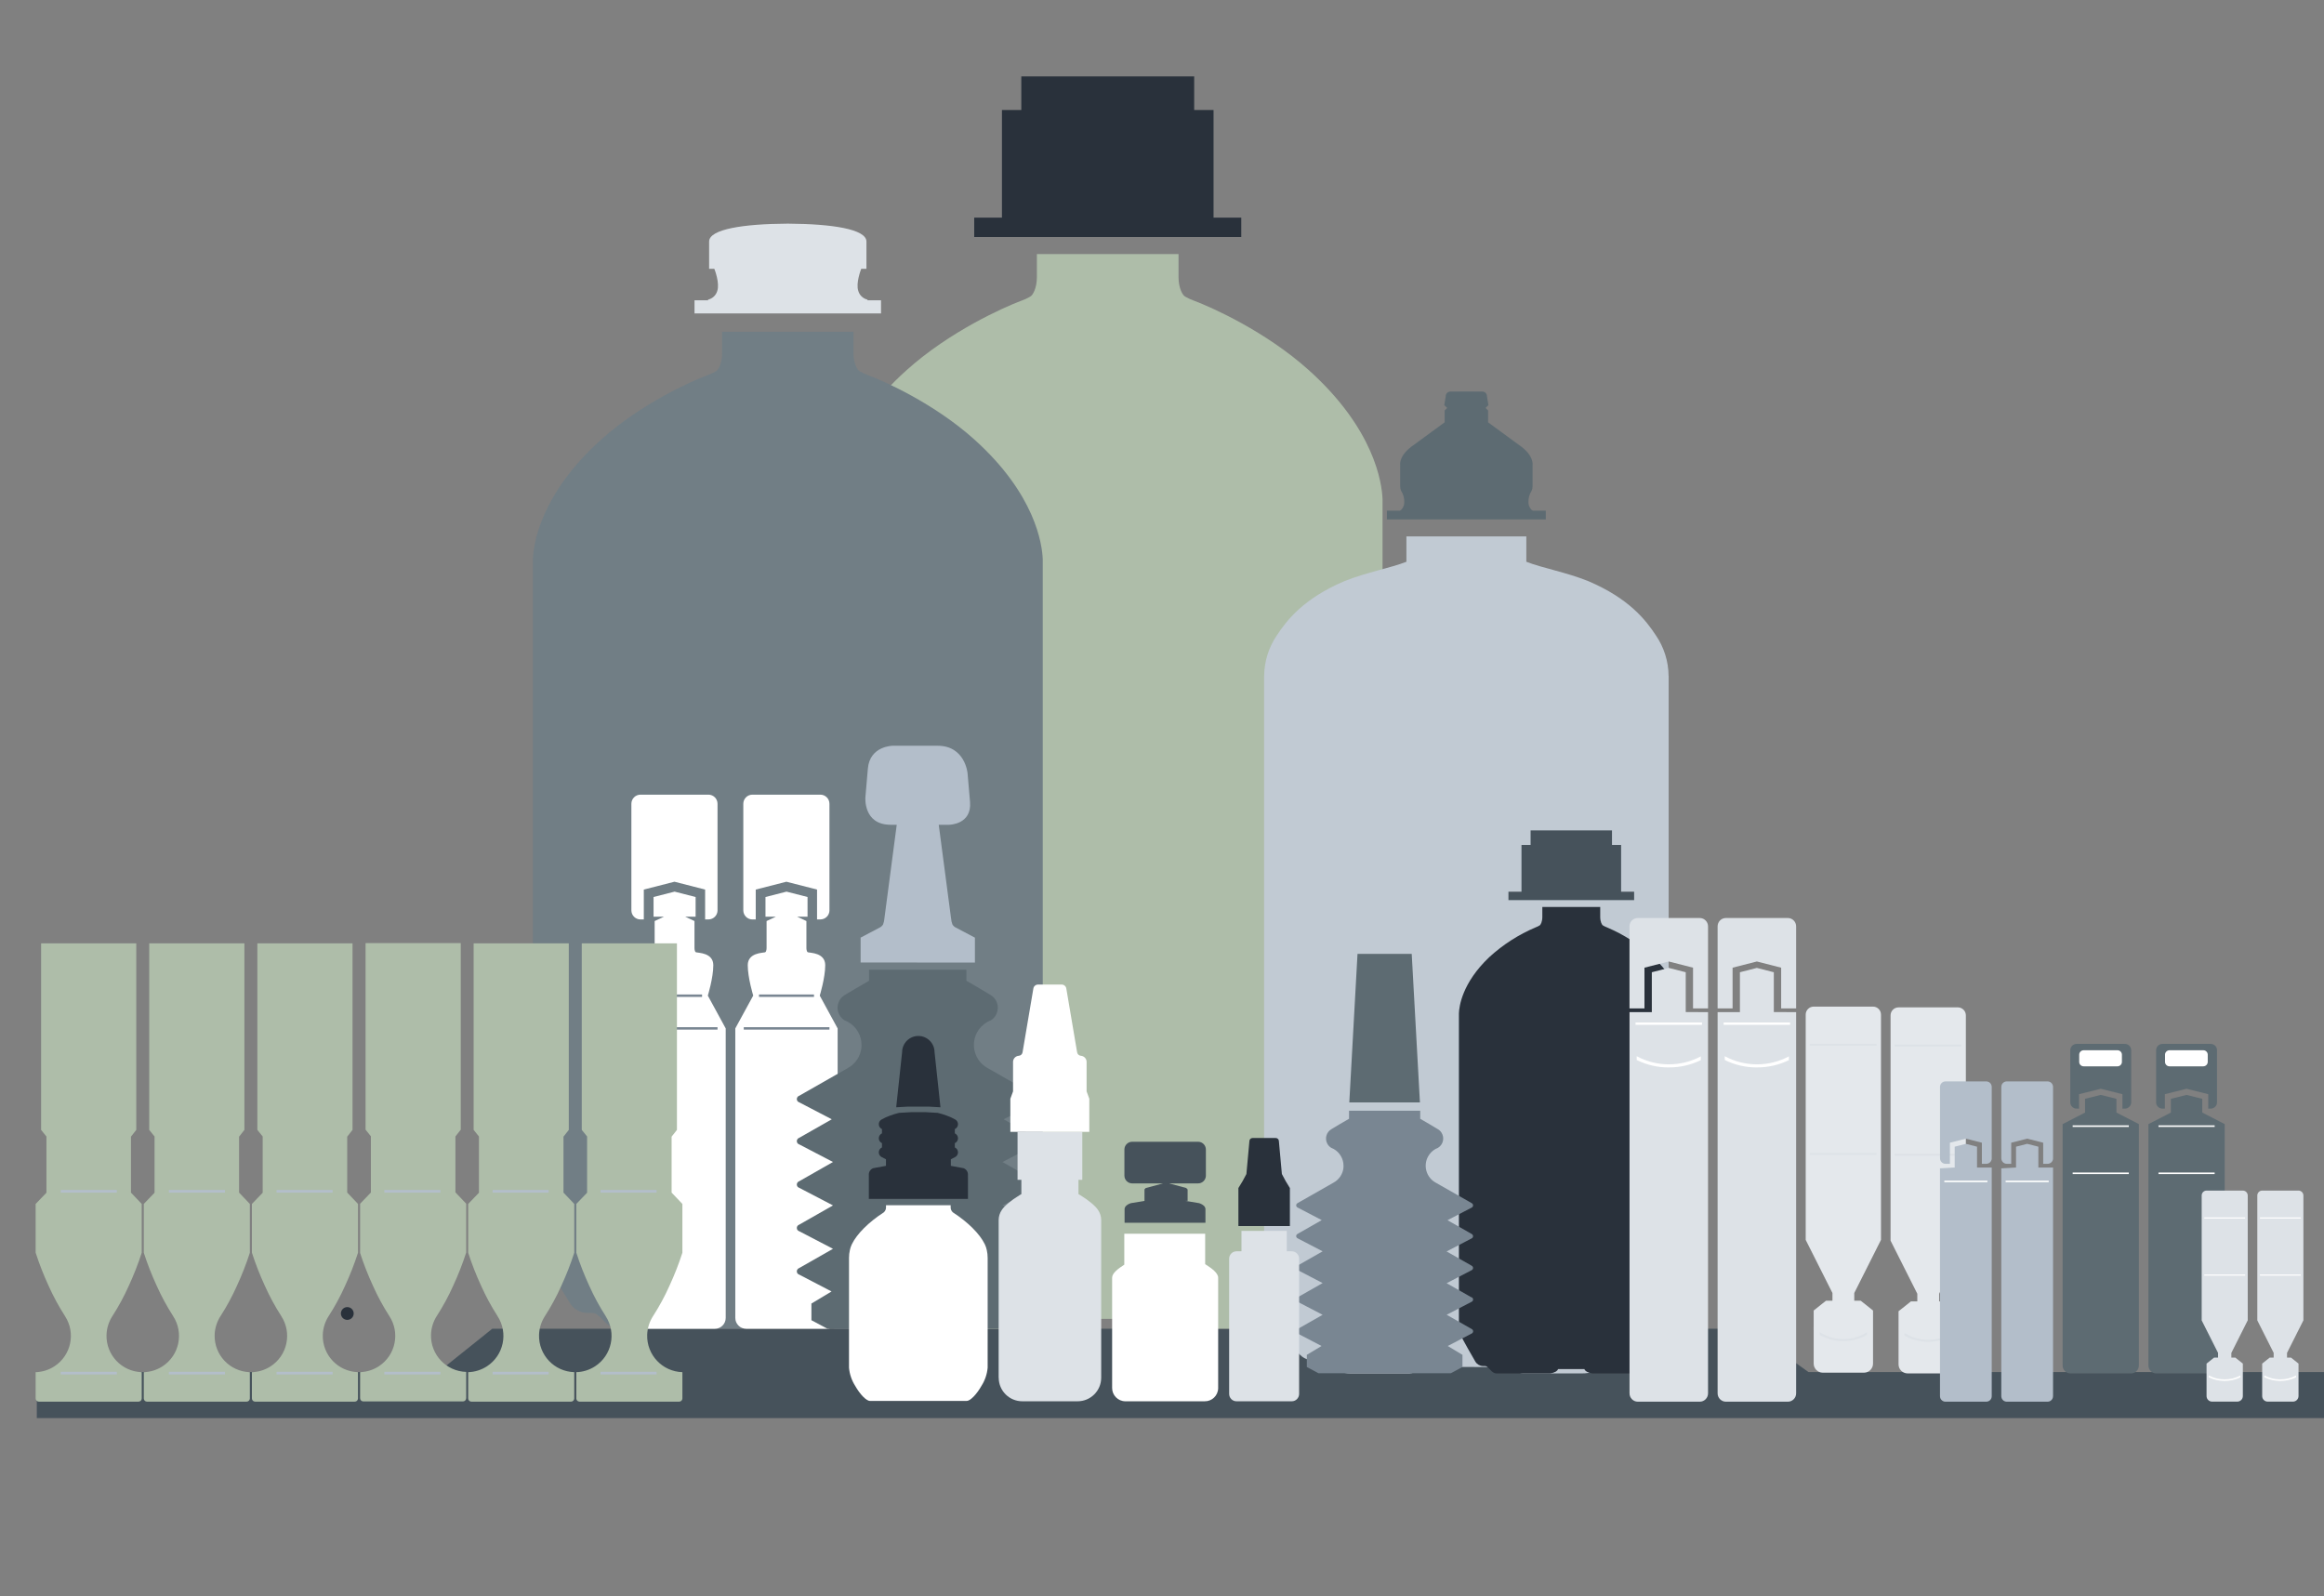 <?xml version="1.0" encoding="UTF-8"?>
<svg id="Ebene_1" data-name="Ebene 1" xmlns="http://www.w3.org/2000/svg" xmlns:xlink="http://www.w3.org/1999/xlink" viewBox="0 0 821 564">
  <rect x="0" y="0" width="821" height="564" fill="#808080" stroke="none"/>
  <defs>
    <style>
      .cls-1 {
        fill: none;
      }

      .cls-2 {
        clip-path: url(#clippath);
      }

      .cls-3 {
        fill: #fff;
      }

      .cls-4 {
        fill: #e4e8ec;
      }

      .cls-5 {
        fill: #c1cad3;
      }

      .cls-6 {
        fill: #b3beca;
      }

      .cls-7 {
        fill: #aebda9;
      }

      .cls-8 {
        fill: #dde2e7;
      }

      .cls-9 {
        fill: #717e85;
      }

      .cls-10 {
        fill: #46525b;
      }

      .cls-11 {
        fill: #29313b;
      }

      .cls-12 {
        fill: #5d6b72;
      }

      .cls-13 {
        fill: #798692;
      }

      .cls-14 {
        clip-path: url(#clippath-1);
      }
    </style>
    <clipPath id="clippath">
      <rect class="cls-1" y="0" width="821" height="564"/>
    </clipPath>
    <clipPath id="clippath-1">
      <rect class="cls-1" x="-167" y="27" width="1190.49" height="474"/>
    </clipPath>
  </defs>
  <g class="cls-2">
    <g id="Gruppe_maskieren_2231" data-name="Gruppe maskieren 2231">
      <g id="Gruppe_2843" data-name="Gruppe 2843">
        <path id="Pfad_1262" data-name="Pfad 1262" class="cls-10" d="M173.91,469.44l-19.11,15.3H13v16.26H1023.49v-16.26h-384.61l-21.36-15.3H173.91Z"/>
        <g class="cls-14">
          <g id="Gruppe_2561" data-name="Gruppe 2561">
            <path id="Pfad_1263" data-name="Pfad 1263" class="cls-7" d="M488.41,430.66V176.34c-.22-5.69-2.81-24.72-26.13-45.64-15.21-13.64-34.21-22.11-40.31-24.4-1.12-.39-2.21-.89-3.24-1.48h.02c-.98-.39-2.41-3.11-2.41-6.86v-8.2h-50.04v8.2c0,3.75-1.44,6.48-2.42,6.86h.02c-1.03,.6-2.11,1.09-3.24,1.48-6.1,2.29-25.1,10.76-40.31,24.4-23.32,20.92-25.91,39.95-26.13,45.64v254.32c0,.54,.02,1.07,.04,1.6,.05,1.44,.26,2.87,.61,4.27,.76,2.58,13.61,23.39,13.61,23.39,1.46,2.18,3.9,3.5,6.52,3.53,3.01-.03,2.79,0,4.28,1.14,1.8,1.36,4.02,4.81,7.2,4.85h46.7c1.63-.2,3.22-.67,4.7-1.39,1.82-1.06,2.05-2.09,2.05-2.09h22.74s.23,1.03,2.05,2.09c1.48,.73,3.07,1.2,4.7,1.39h46.7c3.18-.04,5.41-3.49,7.2-4.85,1.5-1.14,1.28-1.16,4.28-1.14,2.62-.02,5.06-1.34,6.52-3.53,0,0,12.85-20.81,13.61-23.39,.35-1.4,.56-2.83,.61-4.27,.02-.53,.04-1.06,.04-1.6"/>
            <path id="Pfad_1264" data-name="Pfad 1264" class="cls-11" d="M438.51,76.9h-9.8V38.85h-6.84v-11.85h-61.07v11.85h-6.84v38.05h-9.8v6.84h94.34v-6.84Z"/>
            <path id="Pfad_1265" data-name="Pfad 1265" class="cls-9" d="M368.37,433.46V197.54c-.21-5.27-2.6-22.93-24.24-42.34-14.11-12.65-31.74-20.51-37.39-22.63-1.04-.36-2.05-.82-3-1.38h.02c-.91-.36-2.24-2.89-2.24-6.37v-7.61h-46.42v7.61c0,3.48-1.34,6.01-2.24,6.37h.02c-.95,.55-1.96,1.02-3,1.38-5.65,2.12-23.29,9.98-37.39,22.63-21.64,19.4-24.03,37.06-24.24,42.34v235.92c0,.5,.02,.99,.04,1.48,.05,1.34,.24,2.67,.57,3.96,.7,2.39,12.62,21.7,12.62,21.7,1.35,2.02,3.61,3.25,6.05,3.27,2.79-.02,2.59,0,3.97,1.05,1.67,1.26,3.73,4.47,6.68,4.5h43.32c1.52-.18,2.99-.62,4.36-1.29,1.69-.98,1.9-1.94,1.9-1.94h21.1s.21,.96,1.9,1.94c1.37,.67,2.84,1.11,4.36,1.29h43.32c2.95-.04,5.02-3.24,6.68-4.5,1.39-1.05,1.18-1.08,3.97-1.05,2.43-.02,4.7-1.25,6.05-3.27,0,0,11.92-19.31,12.62-21.7,.33-1.3,.52-2.63,.57-3.96,.02-.49,.04-.99,.04-1.48"/>
            <path id="Pfad_1266" data-name="Pfad 1266" class="cls-8" d="M311.25,106.1h-4.75l-.07-.25c-1.56-.37-2.8-1.55-3.23-3.1-.9-2.71,.91-7.43,1.04-7.77h1.85v-9.61h0v-.03c0-4.41-12.25-6.23-27.48-6.32h-.62c-15.23,.09-27.48,1.92-27.48,6.32v.03h0v9.61h1.85c.14,.34,1.95,5.06,1.04,7.77-.43,1.55-1.67,2.73-3.23,3.1l-.07,.25h-4.75v4.64h65.89v-4.64Z"/>
            <path id="Pfad_1267" data-name="Pfad 1267" class="cls-5" d="M589.48,453.46V238.74h-.02c-.05-5.09-1.61-10.06-4.48-14.26-3.51-5.35-9.46-13.04-23.87-19.16-7.78-3.14-16.32-4.65-21.9-6.85v-8.97h-42.37v8.97c-5.58,2.2-14.12,3.72-21.9,6.85-14.41,6.12-20.36,13.81-23.87,19.16-2.87,4.21-4.43,9.17-4.48,14.26h-.02v214.72c0,1.19,.07,2.38,.2,3.57h.03s-.13,.66,1.01,2.81,10.53,17.75,10.53,17.75c.92,1.32,2.26,2.3,3.8,2.79,2.39,.69,4.86,1.07,7.35,1.14,.84,1.38,2.11,2.44,3.61,3.04,1.28,.46,2.63,.68,3.99,.66h20.91c.84-.05,1.66-.27,2.41-.66,1.55-.82,1.68-1.44,3.18-1.52,2.32-.12,26.53-.12,28.85,0,1.49,.08,1.63,.71,3.18,1.52,.75,.39,1.57,.61,2.41,.66h20.91c1.36,.02,2.71-.2,3.99-.66,1.5-.6,2.77-1.66,3.61-3.04,2.49-.07,4.96-.45,7.35-1.14,1.54-.49,2.88-1.47,3.8-2.79,0,0,9.39-15.59,10.53-17.75s1.01-2.81,1.01-2.81h.03c.13-1.19,.2-2.38,.2-3.57"/>
            <path id="Pfad_1268" data-name="Pfad 1268" class="cls-12" d="M546.08,183.5v-3.08h-4.45c-.57,0-1.67-1.39-1.67-2.88-.07-1.47,.32-2.93,1.13-4.17,.2-.47,.31-.96,.32-1.47v-7.61s.64-3.38-4.81-7.1c-2.58-1.85-10.9-7.99-10.9-7.99v-4.18l-.89-.89,1.01-1.01-.51-3.04c.05-.9-.63-1.67-1.52-1.73-.29-.02-4.88-.03-5.7-.03h-.14c-.82,0-5.4,0-5.7,.03-.89,.06-1.57,.83-1.52,1.73l-.51,3.04,1.02,1.01-.89,.89v4.18s-8.33,6.14-10.9,7.99c-5.45,3.71-4.81,7.1-4.81,7.1v7.61c.02,.51,.13,1,.32,1.47,.81,1.24,1.2,2.7,1.13,4.17,0,1.48-1.1,2.88-1.67,2.88h-4.46v3.08h56.11Z"/>
            <path id="Pfad_1269" data-name="Pfad 1269" class="cls-11" d="M594.77,468.39v-110.38c-.09-2.47-1.15-10.73-10.68-19.81-4.85-4.45-10.42-8.03-16.47-10.59-.46-.17-.9-.39-1.32-.64h0c-.4-.17-.99-1.35-.99-2.98v-3.56h-20.45v3.56c0,1.63-.59,2.81-.99,2.98h0c-.42,.26-.86,.47-1.32,.64-6.06,2.56-11.63,6.14-16.48,10.59-9.53,9.08-10.59,17.34-10.68,19.81v110.38c0,.23,0,.46,.02,.7,.02,.62,.11,1.25,.25,1.85,.31,1.12,5.56,10.15,5.56,10.15,.57,.93,1.57,1.5,2.66,1.53,1.23-.01,1.14,0,1.75,.49,.73,.59,1.64,2.09,2.94,2.11h19.09c.67-.09,1.32-.29,1.92-.61,.74-.46,.84-.91,.84-.91h9.3s.09,.45,.84,.91c.6,.31,1.25,.52,1.92,.61h19.08c1.3-.02,2.21-1.52,2.94-2.11,.61-.49,.52-.51,1.75-.49,1.09-.03,2.09-.6,2.66-1.53,0,0,5.25-9.03,5.56-10.15,.15-.61,.23-1.23,.25-1.85,0-.23,.02-.46,.02-.7"/>
            <path id="Pfad_1270" data-name="Pfad 1270" class="cls-10" d="M577.3,315.04h-4.61v-16.52h-3.22v-5.14h-28.75v5.14h-3.22v16.52h-4.61v2.97h44.4v-2.97Z"/>
            <path id="Pfad_1271" data-name="Pfad 1271" class="cls-13" d="M519.85,458.36l-8.8-5.01,8.74-4.55h0c.46-.16,.71-.65,.56-1.11-.08-.25-.27-.45-.51-.55l-8.8-5.01,8.74-4.55h0c.46-.16,.72-.65,.57-1.11-.08-.25-.27-.45-.51-.55l-8.48-4.83,8.43-4.39h0c.46-.16,.72-.66,.57-1.12-.08-.25-.27-.45-.51-.55l-12.66-7.21h0c-3.29-1.81-4.5-5.94-2.69-9.24,.61-1.11,1.52-2.03,2.62-2.65h0s.04-.02,.04-.02c.28-.16,.58-.29,.88-.41,1.8-1.12,2.35-3.49,1.23-5.29-.34-.55-.81-1-1.37-1.31-.58-.39-4.73-2.8-6.17-3.63v-2.85h-25.15v2.84c-1.43,.82-5.6,3.24-6.18,3.64-1.85,1.04-2.5,3.38-1.46,5.23,.32,.56,.77,1.03,1.31,1.37,.3,.11,.6,.25,.88,.41h.04v.02c2.13,1.21,3.45,3.47,3.46,5.92,0,.18-.01,.36-.02,.54h.02c-.18,2.28-1.5,4.32-3.51,5.42h0s0,0,0,0l-12.66,7.21c-.45,.18-.67,.69-.5,1.14,.1,.24,.3,.43,.55,.51h0s8.43,4.39,8.43,4.39l-8.48,4.83c-.45,.18-.67,.69-.5,1.14,.1,.24,.3,.43,.55,.51h0s8.74,4.55,8.74,4.55l-8.8,5.01c-.45,.18-.67,.69-.49,1.14,.1,.24,.3,.43,.55,.51h0s8.74,4.55,8.74,4.55l-8.8,5.01c-.45,.18-.67,.69-.49,1.14,.1,.24,.3,.43,.55,.51h0s8.74,4.55,8.74,4.55l-8.8,5.01c-.45,.18-.67,.69-.5,1.14,.1,.25,.3,.43,.55,.51h0s8.37,4.36,8.37,4.36l-5.2,3.12v4.31l4.1,2.19h46.78l4.1-2.19v-4.31l-5.2-3.12,8.37-4.36h0c.46-.16,.71-.65,.56-1.11-.08-.25-.27-.45-.51-.55l-8.8-5.01,8.74-4.55h0c.46-.16,.71-.65,.56-1.11-.08-.25-.27-.45-.51-.55"/>
            <path id="Pfad_1272" data-name="Pfad 1272" class="cls-12" d="M501.62,389.49l-2.9-52.49h-19.15l-2.9,52.49h24.95Z"/>
            <path id="Pfad_1273" data-name="Pfad 1273" class="cls-4" d="M664.5,438.05v-79.55c.02-1.57-1.23-2.85-2.8-2.87,0,0,0,0,0,0h-21c-1.57,.02-2.82,1.3-2.8,2.87,0,0,0,0,0,0v79.55h0l9.45,18.77v2.71h-2.27l-4.36,3.47v3.83h0v14.87c-.03,1.77,1.39,3.23,3.16,3.26h14.65c1.77-.03,3.19-1.49,3.16-3.26v-14.87h0v-3.83l-4.36-3.47h-2.27v-2.71l9.44-18.77Z"/>
            <rect id="Rechteck_1987" data-name="Rechteck 1987" class="cls-8" x="639.33" y="407.36" width="23.58" height=".67"/>
            <rect id="Rechteck_1988" data-name="Rechteck 1988" class="cls-8" x="639.33" y="368.78" width="23.58" height=".67"/>
            <path id="Pfad_1274" data-name="Pfad 1274" class="cls-8" d="M661.69,470v-1.24h-.01v1.25h.01Zm-10.49,3.8c2.92,.03,5.8-.72,8.34-2.18v-.94c-5.11,3.22-11.63,3.21-16.73-.04v.95c2.55,1.48,5.45,2.25,8.39,2.21m-10.54-5.1h-.01s0,1.25,0,1.25h.01s0-1.25,0-1.25Z"/>
            <path id="Pfad_1275" data-name="Pfad 1275" class="cls-4" d="M694.48,438.31v-79.54c.02-1.57-1.23-2.85-2.8-2.87,0,0,0,0,0,0h-21c-1.57,.02-2.82,1.3-2.8,2.87,0,0,0,0,0,0v79.54h0l9.45,18.77v2.71h-2.27l-4.36,3.47v3.83h0v14.87c-.03,1.77,1.39,3.23,3.16,3.26h14.65c1.77-.03,3.19-1.49,3.16-3.26v-14.87h0v-3.83l-4.36-3.47h-2.27v-2.71l9.45-18.77Z"/>
            <rect id="Rechteck_1989" data-name="Rechteck 1989" class="cls-8" x="669.31" y="407.61" width="23.58" height=".67"/>
            <rect id="Rechteck_1990" data-name="Rechteck 1990" class="cls-8" x="669.31" y="369.04" width="23.58" height=".67"/>
            <path id="Pfad_1276" data-name="Pfad 1276" class="cls-8" d="M691.67,470.26v-1.24h-.01v1.25h.01Zm-10.49,3.8c2.92,.03,5.8-.72,8.34-2.18v-.94c-5.11,3.22-11.63,3.21-16.73-.04v.95c2.55,1.48,5.45,2.25,8.39,2.21m-10.54-5.1h-.01s0,1.25,0,1.25h.01s0-1.25,0-1.25Z"/>
            <path id="Pfad_1277" data-name="Pfad 1277" class="cls-3" d="M253.48,321.6v-37.61c.01-1.78-1.42-3.23-3.2-3.24h-24.03c-1.78,.01-3.21,1.46-3.2,3.24h0v37.61c-.01,1.78,1.42,3.23,3.2,3.24h1.19v-10.56l10.83-2.77,10.83,2.77v10.55h1.19c1.78-.01,3.21-1.46,3.2-3.24h0"/>
            <path id="Pfad_1278" data-name="Pfad 1278" class="cls-3" d="M249.77,288.21h0v-.51c0-1.34-1.07-2.44-2.42-2.45h-18.17c-1.34,0-2.43,1.1-2.42,2.45h0v4c0,1.34,1.07,2.44,2.42,2.45h18.17c1.34,0,2.43-1.1,2.42-2.45h0v-3.49Z"/>
            <path id="Pfad_1279" data-name="Pfad 1279" class="cls-3" d="M250.06,351.73s1.93-6.28,1.93-10.73-5.35-4.32-6.09-4.55c-.59-.18-.57-1.55-.56-1.72h0v-9.33l-3.27-1.53h3.67v-6.96l-7.43-1.9-7.43,1.9v6.96h3.67l-3.28,1.53v9.33h0c0,.17,.03,1.54-.56,1.72-.74,.23-6.09,.1-6.09,4.55s1.93,10.73,1.93,10.73l-6.33,11.6v102.27c-.01,2.11,1.69,3.83,3.8,3.85h28.55c2.11-.01,3.81-1.74,3.8-3.85v-102.26l-6.32-11.6Z"/>
            <rect id="Rechteck_1991" data-name="Rechteck 1991" class="cls-13" x="223.21" y="362.9" width="30.27" height=".86"/>
            <rect id="Rechteck_1992" data-name="Rechteck 1992" class="cls-13" x="228.59" y="351.35" width="19.43" height=".86"/>
            <path id="Pfad_1280" data-name="Pfad 1280" class="cls-3" d="M293.02,321.6v-37.61c.01-1.78-1.42-3.23-3.2-3.24h-24.03c-1.78,.01-3.21,1.46-3.2,3.24h0v37.61c-.01,1.78,1.42,3.23,3.2,3.24h1.19v-10.56l10.83-2.77,10.83,2.77v10.55h1.19c1.78-.01,3.21-1.46,3.2-3.24h0"/>
            <path id="Pfad_1281" data-name="Pfad 1281" class="cls-3" d="M289.3,288.21h0v-.51c0-1.34-1.07-2.44-2.42-2.45h-18.17c-1.34,.01-2.42,1.11-2.41,2.45v4c0,1.34,1.07,2.44,2.42,2.45h18.17c1.34-.01,2.42-1.11,2.41-2.45v-3.49Z"/>
            <path id="Pfad_1282" data-name="Pfad 1282" class="cls-3" d="M289.6,351.73s1.93-6.28,1.93-10.73-5.35-4.32-6.09-4.55c-.59-.18-.57-1.55-.56-1.72h0v-9.33l-3.27-1.53h3.67v-6.96l-7.43-1.9-7.43,1.9v6.96h3.67l-3.28,1.53v9.33h0c0,.17,.03,1.54-.56,1.72-.74,.23-6.09,.1-6.09,4.55s1.93,10.73,1.93,10.73l-6.33,11.6v102.27c-.01,2.11,1.69,3.83,3.8,3.85h28.55c2.11-.01,3.81-1.74,3.8-3.85v-102.26l-6.32-11.6Z"/>
            <rect id="Rechteck_1993" data-name="Rechteck 1993" class="cls-13" x="262.75" y="362.9" width="30.27" height=".86"/>
            <rect id="Rechteck_1994" data-name="Rechteck 1994" class="cls-13" x="268.13" y="351.35" width="19.43" height=".86"/>
            <path id="Pfad_1283" data-name="Pfad 1283" class="cls-7" d="M46.26,421.34v-19.76l1.88-2.39v-65.91H14.52v65.91l1.88,2.33v19.87l-3.81,3.96v17.22c1.29,3.99,2.82,7.9,4.58,11.71,1.66,3.71,3.6,7.29,5.8,10.7v.02c3.86,5.93,2.17,13.87-3.76,17.72-1.97,1.28-4.26,2-6.62,2.06v9.26c-.01,.63,.48,1.14,1.11,1.16,.02,0,.03,0,.05,0H48.91c.63,.01,1.14-.48,1.16-1.11,0-.02,0-.03,0-.05v-9.26c-7.07-.2-12.64-6.09-12.44-13.16,.07-2.39,.8-4.7,2.11-6.7,2.18-3.39,4.11-6.95,5.75-10.63,1.76-3.81,3.29-7.71,4.58-11.7v-17.24l-3.81-4.01Z"/>
            <path id="Pfad_1284" data-name="Pfad 1284" class="cls-7" d="M84.46,421.34v-19.76l1.88-2.39v-65.91H52.72v65.91l1.88,2.33v19.87l-3.81,3.96v17.22c1.29,3.99,2.82,7.9,4.58,11.71,1.66,3.71,3.6,7.29,5.8,10.7v.02c3.86,5.93,2.17,13.87-3.76,17.72-1.97,1.28-4.26,2-6.62,2.06v9.26c-.01,.63,.48,1.14,1.11,1.16,.02,0,.03,0,.05,0h35.16c.63,.01,1.14-.48,1.16-1.11,0-.02,0-.03,0-.05v-9.26c-7.07-.2-12.64-6.09-12.44-13.16,.07-2.39,.8-4.7,2.11-6.7,2.18-3.39,4.11-6.95,5.75-10.63,1.76-3.81,3.29-7.71,4.58-11.7v-17.24l-3.81-4.01Z"/>
            <path id="Pfad_1285" data-name="Pfad 1285" class="cls-7" d="M122.66,421.34v-19.76l1.88-2.39v-65.91h-33.62v65.91l1.88,2.33v19.87l-3.81,3.96v17.22c1.29,3.99,2.82,7.9,4.58,11.71,1.66,3.71,3.6,7.29,5.8,10.7v.02c3.86,5.93,2.17,13.87-3.76,17.72-1.97,1.28-4.26,2-6.62,2.06v9.26c-.01,.63,.48,1.14,1.11,1.16,.02,0,.03,0,.05,0h35.16c.63,.01,1.14-.48,1.16-1.11,0-.02,0-.03,0-.05v-9.27c-7.07-.19-12.64-6.08-12.44-13.15,.07-2.38,.8-4.7,2.11-6.7,2.18-3.39,4.1-6.94,5.75-10.62,1.76-3.81,3.29-7.73,4.59-11.72v-17.23l-3.81-4.01Z"/>
            <path id="Pfad_1286" data-name="Pfad 1286" class="cls-7" d="M164.7,493.96v-9.27c-7.07-.2-12.64-6.09-12.44-13.16,.07-2.39,.8-4.7,2.11-6.7,2.18-3.39,4.11-6.95,5.75-10.63,1.76-3.81,3.29-7.71,4.58-11.7v-17.23l-3.81-4.01v-19.76l1.88-2.39v-65.91h-33.63v65.91l1.88,2.33v19.88l-3.81,3.96v17.4c1.29,3.96,2.82,7.85,4.56,11.63,1.65,3.68,3.57,7.23,5.75,10.62,3.89,5.9,2.26,13.84-3.64,17.73-1.98,1.31-4.29,2.04-6.67,2.11v9.19c-.01,.63,.48,1.14,1.11,1.16,.02,0,.03,0,.05,0h35.16c.63,.01,1.14-.48,1.16-1.11,0-.02,0-.03,0-.05"/>
            <path id="Pfad_1287" data-name="Pfad 1287" class="cls-7" d="M199.06,421.34v-19.76l1.88-2.39v-65.91h-33.62v65.91l1.88,2.33v19.87l-3.81,3.96v17.22c1.29,3.99,2.82,7.9,4.58,11.71,1.66,3.71,3.6,7.29,5.8,10.7v.02c3.86,5.93,2.17,13.87-3.76,17.72-1.97,1.28-4.26,2-6.62,2.06v9.26c-.01,.63,.48,1.14,1.11,1.16,.02,0,.03,0,.05,0h35.16c.63,.01,1.14-.48,1.16-1.11,0-.02,0-.03,0-.05v-9.26c-7.07-.2-12.64-6.09-12.44-13.16,.07-2.39,.8-4.7,2.11-6.7,2.18-3.39,4.11-6.95,5.75-10.63,1.76-3.81,3.29-7.71,4.58-11.7v-17.24l-3.81-4.01Z"/>
            <path id="Pfad_1288" data-name="Pfad 1288" class="cls-7" d="M241.07,494.04v-9.26c-7.07-.2-12.64-6.09-12.44-13.16,.07-2.39,.8-4.7,2.11-6.7,2.18-3.39,4.11-6.95,5.75-10.63,1.76-3.81,3.29-7.71,4.58-11.7v-17.24l-3.81-4.01v-19.76l1.88-2.39v-65.91h-33.62v65.91l1.88,2.33v19.87l-3.81,3.96v17.22c1.29,3.99,2.82,7.9,4.58,11.71,1.66,3.71,3.6,7.29,5.8,10.7v.02c3.86,5.93,2.17,13.87-3.76,17.72-1.97,1.28-4.26,2-6.62,2.06v9.26c-.01,.63,.48,1.14,1.11,1.16,.02,0,.03,0,.05,0h35.16c.63,.01,1.14-.48,1.16-1.11,0-.02,0-.03,0-.05"/>
            <rect id="Rechteck_1995" data-name="Rechteck 1995" class="cls-6" x="135.78" y="420.42" width="19.8" height=".93"/>
            <rect id="Rechteck_1996" data-name="Rechteck 1996" class="cls-6" x="135.78" y="484.66" width="19.8" height=".93"/>
            <rect id="Rechteck_1997" data-name="Rechteck 1997" class="cls-6" x="97.7" y="420.42" width="19.8" height=".93"/>
            <rect id="Rechteck_1998" data-name="Rechteck 1998" class="cls-6" x="97.7" y="484.66" width="19.8" height=".93"/>
            <rect id="Rechteck_1999" data-name="Rechteck 1999" class="cls-6" x="59.67" y="420.42" width="19.8" height=".93"/>
            <rect id="Rechteck_2000" data-name="Rechteck 2000" class="cls-6" x="59.67" y="484.66" width="19.8" height=".93"/>
            <rect id="Rechteck_2001" data-name="Rechteck 2001" class="cls-6" x="21.47" y="420.42" width="19.8" height=".93"/>
            <rect id="Rechteck_2002" data-name="Rechteck 2002" class="cls-6" x="21.47" y="484.66" width="19.8" height=".93"/>
            <rect id="Rechteck_2003" data-name="Rechteck 2003" class="cls-6" x="174.02" y="420.42" width="19.8" height=".93"/>
            <rect id="Rechteck_2004" data-name="Rechteck 2004" class="cls-6" x="174.02" y="484.66" width="19.8" height=".93"/>
            <rect id="Rechteck_2005" data-name="Rechteck 2005" class="cls-6" x="212.15" y="420.42" width="19.8" height=".93"/>
            <rect id="Rechteck_2006" data-name="Rechteck 2006" class="cls-6" x="212.15" y="484.66" width="19.8" height=".93"/>
            <path id="Pfad_1289" data-name="Pfad 1289" class="cls-11" d="M122.69,466.31c1.25,0,2.26-1.01,2.26-2.26,0-1.25-1.01-2.26-2.26-2.26-1.25,0-2.26,1.01-2.26,2.26h0c0,1.25,1.01,2.26,2.26,2.26"/>
            <path id="Pfad_1290" data-name="Pfad 1290" class="cls-6" d="M335.98,324.44l-4.35-33.05h3.62s8.12,0,7.43-8.09l-.87-10.12s-.83-9.71-10.58-9.71h-15.83s-8.12,0-8.81,8.09l-.87,10.12s-.83,9.71,8.92,9.71h2.15l-4.35,33.05c-.05,.74-.2,1.46-.47,2.15-.28,.49-.71,.88-1.21,1.12l-6.73,3.55v8.79h19.92v.02h.44s.61,0,.61,0h0s.28-.01,.28-.01h19.13v-8.79l-6.73-3.55c-.51-.24-.93-.63-1.22-1.12-.26-.69-.42-1.41-.47-2.15"/>
            <path id="Pfad_1291" data-name="Pfad 1291" class="cls-12" d="M366.17,432.73l-12.02-6.85,11.95-6.22h0c.63-.21,.98-.89,.78-1.52-.11-.34-.37-.62-.71-.75l-12.02-6.85,11.95-6.22h0c.63-.21,.98-.89,.77-1.52-.11-.34-.37-.62-.7-.75l-11.59-6.6,11.52-5.99h0c.63-.21,.98-.89,.78-1.52-.11-.34-.37-.62-.71-.75l-17.3-9.86h0c-4.5-2.48-6.14-8.14-3.67-12.64,.83-1.51,2.07-2.76,3.57-3.61h0s.05-.03,.05-.03c.39-.22,.79-.4,1.21-.56,2.46-1.53,3.21-4.77,1.68-7.23-.47-.75-1.11-1.37-1.88-1.8-.79-.53-6.46-3.82-8.43-4.96v-3.89h-34.38v3.88c-1.95,1.13-7.66,4.44-8.45,4.97-2.53,1.42-3.42,4.62-2,7.15,.43,.77,1.05,1.41,1.8,1.88,.42,.16,.82,.34,1.21,.56l.05,.02h0c2.92,1.66,4.72,4.75,4.72,8.1,0,.25-.01,.5-.03,.74h.02c-.25,3.12-2.05,5.9-4.79,7.41h0s0,0,0,0l-17.3,9.86c-.62,.24-.92,.94-.68,1.55,.13,.34,.41,.59,.75,.71h0s11.52,6,11.52,6l-11.59,6.6c-.62,.24-.92,.94-.68,1.56,.13,.33,.41,.59,.75,.7h0s11.95,6.23,11.95,6.23l-12.02,6.85c-.62,.24-.92,.94-.68,1.55,.13,.34,.41,.59,.75,.71h0s11.95,6.23,11.95,6.23l-12.02,6.85c-.62,.24-.92,.94-.68,1.55,.13,.34,.41,.59,.75,.71h0s11.95,6.22,11.95,6.22l-12.02,6.85c-.62,.24-.92,.94-.68,1.56,.13,.33,.41,.59,.75,.7h0s11.44,5.96,11.44,5.96l-7.11,4.27v5.89l5.61,2.99h63.92l5.61-2.99v-5.89l-7.11-4.27,11.44-5.95h0c.63-.21,.98-.89,.77-1.52-.11-.34-.37-.62-.7-.75l-12.02-6.85,11.95-6.22h0c.63-.21,.98-.89,.78-1.52-.11-.34-.37-.62-.71-.75"/>
            <path id="Pfad_1292" data-name="Pfad 1292" class="cls-12" d="M755.6,482.43v-85.29l-7.93-4.08v-4.85l-5.54-1.38-5.54,1.38v4.86l-7.93,4.08v85.29c.01,1.55,1.28,2.8,2.83,2.79h21.28c1.55,.01,2.82-1.24,2.83-2.79h0"/>
            <path id="Pfad_1293" data-name="Pfad 1293" class="cls-12" d="M752.89,389.45v-18.42c0-1.24-1.02-2.24-2.26-2.23h-17c-1.24,0-2.25,.99-2.26,2.23h0v18.42c0,1.24,1.02,2.24,2.26,2.23h.84v-5.11l7.66-1.91,7.66,1.91v5.11h.84c1.24,0,2.25-.99,2.26-2.23h0"/>
            <path id="Pfad_1294" data-name="Pfad 1294" class="cls-3" d="M749.61,372.94h0v-.33c0-.87-.72-1.57-1.59-1.56h-11.91c-.87,0-1.58,.69-1.59,1.56v2.56c0,.87,.72,1.57,1.59,1.56h11.91c.87,0,1.58-.69,1.59-1.56v-2.23Z"/>
            <rect id="Rechteck_2007" data-name="Rechteck 2007" class="cls-3" x="732.21" y="397.59" width="19.84" height=".55"/>
            <rect id="Rechteck_2008" data-name="Rechteck 2008" class="cls-3" x="732.21" y="414.25" width="19.84" height=".55"/>
            <path id="Pfad_1295" data-name="Pfad 1295" class="cls-12" d="M785.92,482.43v-85.29l-7.93-4.08v-4.85l-5.54-1.38-5.54,1.38v4.86l-7.93,4.08v85.29c.01,1.55,1.28,2.8,2.83,2.79h21.28c1.55,.01,2.82-1.24,2.83-2.79h0"/>
            <path id="Pfad_1296" data-name="Pfad 1296" class="cls-12" d="M783.21,389.45v-18.42c0-1.24-1.02-2.24-2.26-2.23h-17c-1.24,0-2.25,.99-2.26,2.23h0v18.42c0,1.24,1.02,2.24,2.26,2.23h.84v-5.11l7.66-1.91,7.66,1.91v5.11h.84c1.24,0,2.25-.99,2.26-2.23h0"/>
            <path id="Pfad_1297" data-name="Pfad 1297" class="cls-3" d="M779.93,372.94h0v-.33c0-.87-.72-1.57-1.59-1.56h-11.91c-.87,0-1.58,.69-1.59,1.56v2.56c0,.87,.72,1.57,1.59,1.56h11.91c.87,0,1.58-.69,1.59-1.56v-2.23Z"/>
            <rect id="Rechteck_2009" data-name="Rechteck 2009" class="cls-3" x="762.53" y="397.59" width="19.84" height=".55"/>
            <rect id="Rechteck_2010" data-name="Rechteck 2010" class="cls-3" x="762.53" y="414.25" width="19.84" height=".55"/>
            <path id="Pfad_1298" data-name="Pfad 1298" class="cls-8" d="M794.06,466.49v-44.1c.01-.96-.75-1.74-1.71-1.76h-12.85c-.96,.01-1.72,.8-1.71,1.76v44.1h0l5.78,11.48v1.66h-1.39l-2.67,2.13v2.34h0v9.1c-.02,1.08,.85,1.98,1.93,1.99,0,0,0,0,0,0h8.96c1.08-.02,1.95-.91,1.93-1.99h0v-9.1h0v-2.34l-2.67-2.13h-1.39v-1.66l5.78-11.49Z"/>
            <rect id="Rechteck_2011" data-name="Rechteck 2011" class="cls-3" x="778.7" y="450.27" width="14.43" height=".41"/>
            <rect id="Rechteck_2012" data-name="Rechteck 2012" class="cls-3" x="778.71" y="430.11" width="14.43" height=".41"/>
            <path id="Pfad_1299" data-name="Pfad 1299" class="cls-3" d="M791.45,486.62v-.66c-3.49,1.86-7.69,1.85-11.17-.03v.66c3.52,1.72,7.64,1.73,11.17,.03"/>
            <path id="Pfad_1300" data-name="Pfad 1300" class="cls-8" d="M813.72,466.49v-44.1c.01-.96-.75-1.74-1.71-1.76h-12.86c-.96,.01-1.72,.8-1.71,1.76v44.1h0l5.78,11.48v1.66h-1.39l-2.67,2.13v2.34h0v9.1c-.02,1.08,.85,1.98,1.93,1.99,0,0,0,0,0,0h8.97c1.08-.01,1.95-.91,1.94-1.99,0,0,0,0,0,0v-9.1h0v-2.34l-2.67-2.13h-1.39v-1.66l5.78-11.49Z"/>
            <rect id="Rechteck_2013" data-name="Rechteck 2013" class="cls-3" x="798.36" y="450.27" width="14.43" height=".41"/>
            <rect id="Rechteck_2014" data-name="Rechteck 2014" class="cls-3" x="798.37" y="430.11" width="14.43" height=".41"/>
            <path id="Pfad_1301" data-name="Pfad 1301" class="cls-3" d="M811.11,486.62v-.66c-3.49,1.86-7.69,1.85-11.17-.03v.66c3.52,1.72,7.64,1.73,11.17,.03"/>
            <path id="Pfad_1302" data-name="Pfad 1302" class="cls-6" d="M703.62,409.22v-25.21c0-1.07-.85-1.94-1.92-1.95h-14.43c-1.07,0-1.93,.88-1.92,1.95h0v25.21c0,1.07,.85,1.94,1.92,1.95h1.57v-7.45l5.65-1.44,5.65,1.44v7.45h1.57c1.07,0,1.93-.88,1.92-1.95h0"/>
            <path id="Pfad_1303" data-name="Pfad 1303" class="cls-6" d="M703.62,493.25v-80.76h-5.19v-7.37l-3.95-1.01-3.94,1.01v7.36l-5.2,.3v80.48c0,1.07,.85,1.94,1.92,1.95h14.44c1.07,0,1.93-.88,1.92-1.95h0"/>
            <rect id="Rechteck_2015" data-name="Rechteck 2015" class="cls-3" x="686.87" y="417.11" width="15.22" height=".55"/>
            <path id="Pfad_1304" data-name="Pfad 1304" class="cls-6" d="M725.28,409.22v-25.21c0-1.07-.85-1.94-1.92-1.95h-14.43c-1.07,0-1.93,.88-1.92,1.95v25.21c0,1.07,.85,1.94,1.92,1.95h1.57v-7.45l5.65-1.44,5.65,1.44v7.45h1.57c1.07,0,1.93-.88,1.92-1.95h0"/>
            <path id="Pfad_1305" data-name="Pfad 1305" class="cls-6" d="M725.28,493.25v-80.76h-5.19v-7.37l-3.95-1.01-3.94,1.01v7.36l-5.2,.3v80.48c0,1.07,.85,1.94,1.92,1.95h14.43c1.07,0,1.93-.88,1.92-1.95h0"/>
            <rect id="Rechteck_2016" data-name="Rechteck 2016" class="cls-3" x="708.53" y="417.11" width="15.22" height=".55"/>
            <path id="Pfad_1306" data-name="Pfad 1306" class="cls-8" d="M603.4,492.25v-134.66l-7.88-.04v-14.06l-5.99-1.53-5.99,1.53v14.09h-7.88v134.68c0,1.62,1.3,2.94,2.92,2.95h21.9c1.62,0,2.93-1.33,2.92-2.95h0"/>
            <path id="Pfad_1307" data-name="Pfad 1307" class="cls-8" d="M603.4,356.26v-28.98c0-1.62-1.3-2.94-2.92-2.95h-21.91c-1.62,0-2.93,1.33-2.92,2.95h0v28.98h5.29v-14.38l8.58-2.19,8.58,2.19v14.38h5.29Z"/>
            <rect id="Rechteck_2017" data-name="Rechteck 2017" class="cls-3" x="577.79" y="361.24" width="23.48" height=".83"/>
            <path id="Pfad_1308" data-name="Pfad 1308" class="cls-3" d="M589.57,377.11c3.91,.03,7.77-.85,11.28-2.57v-1.33c-7.09,3.78-15.6,3.76-22.66-.06v1.34c3.54,1.76,7.44,2.66,11.39,2.63"/>
            <path id="Pfad_1309" data-name="Pfad 1309" class="cls-8" d="M634.52,492.25v-134.66l-7.88-.04v-14.06l-5.99-1.53-5.99,1.53v14.09h-7.88v134.68c0,1.62,1.3,2.94,2.92,2.95,0,0,0,0,0,0h21.9c1.62,0,2.93-1.33,2.92-2.95h0"/>
            <path id="Pfad_1310" data-name="Pfad 1310" class="cls-8" d="M634.52,356.26v-28.98c0-1.62-1.3-2.94-2.92-2.95h-21.9c-1.62,0-2.93,1.33-2.92,2.95h0v28.98h5.29v-14.38l8.58-2.19,8.58,2.19v14.38h5.29Z"/>
            <rect id="Rechteck_2018" data-name="Rechteck 2018" class="cls-3" x="608.91" y="361.24" width="23.48" height=".83"/>
            <path id="Pfad_1311" data-name="Pfad 1311" class="cls-3" d="M620.69,377.11c3.91,.03,7.77-.85,11.28-2.57v-1.33c-7.09,3.78-15.6,3.76-22.66-.06v1.34c3.54,1.76,7.44,2.66,11.39,2.63"/>
            <path id="Pfad_1312" data-name="Pfad 1312" class="cls-11" d="M332.24,391.2l-2.09-19.49c-.02-3.15-2.57-5.69-5.71-5.71h-.04c-3.15,.02-5.69,2.56-5.71,5.71l-2.09,19.49,4.14-.23h7.35l4.14,.23Z"/>
            <path id="Pfad_1313" data-name="Pfad 1313" class="cls-3" d="M348.91,474.73h0v-30.31c0-.93-.1-1.87-.31-2.78-.13-.63-.33-1.25-.6-1.83l-.02-.04-.1-.22-.03-.06c-1.71-3.52-5.88-7.72-11.22-11.16-.55-.48-.84-1.19-.79-1.92v-.61h-22.84v.61c.06,.73-.24,1.44-.79,1.92-5.34,3.44-9.51,7.64-11.22,11.16l-.03,.06-.1,.22-.02,.04c-.27,.58-.47,1.2-.6,1.83-.21,.91-.31,1.84-.31,2.78h0v30.31h0v8.48h0c.2,2.25,.93,4.43,2.14,6.34,1.8,3.19,4.04,5.42,5.3,5.4h34.1c1.26,.02,3.49-2.21,5.3-5.4,1.21-1.91,1.94-4.09,2.14-6.34h0v-8.47Z"/>
            <path id="Pfad_1314" data-name="Pfad 1314" class="cls-11" d="M341.94,416.09v-.94c.09-1.07-.54-2.07-1.55-2.43l-4.5-.83h.01v-2.32l1.49-.77h0c.93-.47,1.3-1.61,.83-2.54-.2-.39-.52-.69-.91-.87v-1.52c.95-.43,1.38-1.55,.95-2.5-.19-.42-.53-.76-.95-.95v-1.52c.95-.43,1.38-1.55,.95-2.5-.18-.39-.48-.72-.87-.91h0c-.92-.54-1.9-.98-2.91-1.33-1.05-.4-2.12-.73-3.21-.99l-4.55-.26h-4.57l-4.55,.26c-1.09,.26-2.16,.59-3.21,.99-1.01,.35-1.98,.8-2.9,1.33h0c-.93,.47-1.3,1.61-.83,2.54,.2,.39,.52,.69,.91,.87v1.52c-.95,.43-1.38,1.55-.95,2.5,.19,.42,.53,.76,.95,.95v1.52c-.95,.43-1.38,1.55-.95,2.5,.18,.39,.48,.72,.87,.91h0l1.49,.77v2.32h0l-4.5,.83c-1.01,.37-1.64,1.37-1.55,2.43v8.42h35.02v-7.48Z"/>
            <path id="Pfad_1315" data-name="Pfad 1315" class="cls-8" d="M352.79,486.73v-55.68h0c.01-1.29,.41-2.55,1.14-3.61,.89-1.36,3.23-3.35,6.23-5.18,.22-.13,.44-.26,.66-.39v-5.04h-1.35v-16.93h22.87v16.93h-1.35v5.04c.22,.13,.44,.26,.66,.39,3,1.84,5.34,3.83,6.23,5.18,.73,1.06,1.13,2.32,1.14,3.61h0v55.68c0,4.61-3.73,8.34-8.34,8.34h-19.53c-4.61,0-8.34-3.73-8.34-8.34"/>
            <path id="Pfad_1316" data-name="Pfad 1316" class="cls-3" d="M356.93,399.88v-11.7h0l.95-2.6v-10.53c.07-1.11,.96-1.99,2.06-2.05,.71-.07,1.27-.64,1.32-1.35h0l3.78-22.32c.1-.85,.81-1.49,1.66-1.49h8.35c.85,0,1.57,.64,1.66,1.49l3.78,22.32h0c.06,.71,.61,1.28,1.32,1.35,1.11,.07,1.99,.95,2.05,2.05v10.53s.96,2.6,.96,2.6h0v11.7h-27.93Z"/>
            <path id="Pfad_1317" data-name="Pfad 1317" class="cls-11" d="M455.68,433.16v-13.43h0c-1.03-1.6-1.97-3.25-2.83-4.95h0l-1.07-11.75c-.06-.55-.53-.97-1.08-.97h-8.23c-.55,0-1.02,.42-1.08,.97l-1.07,11.75h0c-.85,1.7-1.8,3.35-2.83,4.95h0v13.43h18.19Z"/>
            <path id="Pfad_1318" data-name="Pfad 1318" class="cls-8" d="M458.94,492.46v-47.77c0-1.44-1.16-2.61-2.6-2.61h-1.75v-7.21h-16.02v7.21h-1.75c-1.44,0-2.6,1.17-2.6,2.61h0v47.77c0,1.44,1.16,2.61,2.6,2.61h19.52c1.44,0,2.6-1.17,2.6-2.61h0"/>
            <path id="Pfad_1319" data-name="Pfad 1319" class="cls-3" d="M430.34,490.32v-38.88c.03-1.7-2.3-3.36-4.59-4.82v-10.74h-28.57v10.92c-2.19,1.42-4.33,3.01-4.3,4.64v38.88c-.03,2.6,2.06,4.72,4.65,4.75,.05,0,.1,0,.15,0h27.85c2.6,.06,4.75-2,4.81-4.59,0-.05,0-.1,0-.15"/>
            <path id="Pfad_1320" data-name="Pfad 1320" class="cls-10" d="M426,415.28v-9.09c.03-1.52-1.17-2.78-2.69-2.81-.04,0-.08,0-.12,0h-23.16c-1.52-.03-2.78,1.17-2.81,2.69,0,.04,0,.08,0,.12v9.09c-.03,1.52,1.17,2.78,2.69,2.81,.04,0,.08,0,.12,0h10.85l-6.1,1.63-.49,.49,.02,.02v4.04h.08l-4.82,.79c-.62,.17-1.2,.47-1.68,.89-.34,.29-.55,.69-.61,1.12v4.93h28.57v-4.93c-.06-.44-.27-.84-.61-1.12-.49-.42-1.06-.72-1.68-.89l-4.82-.79h.81v-4.04h-.02v-.02s-.47-.49-.47-.49l-6.1-1.63h10.24c1.52,.03,2.77-1.18,2.81-2.69,0-.04,0-.08,0-.12"/>
          </g>
        </g>
      </g>
    </g>
  </g>
</svg>